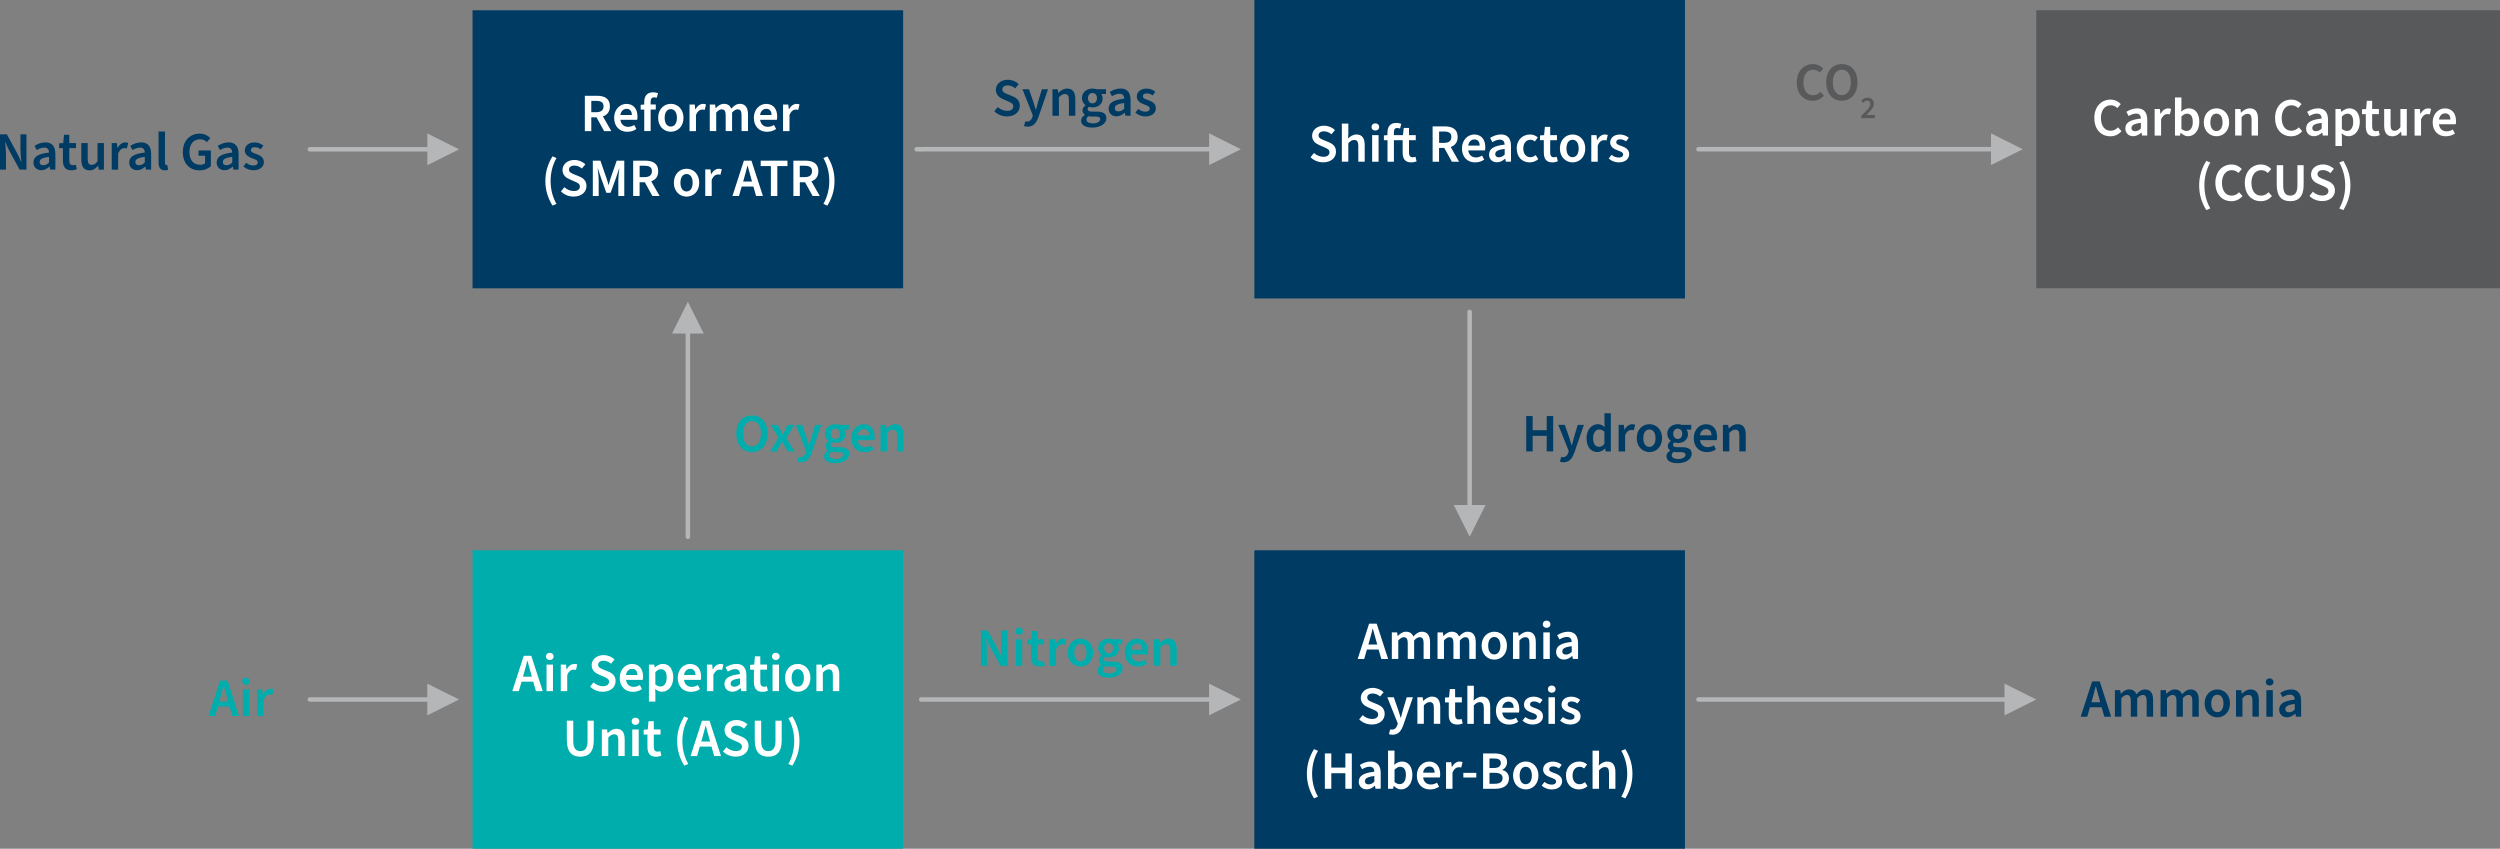 <?xml version="1.0" encoding="UTF-8"?>
<svg id="Layer_2" data-name="Layer 2" xmlns="http://www.w3.org/2000/svg" viewBox="0 0 554.72 188.32">
  <rect x="0" y="0" width="554.72" height="188.32" fill="#808080" stroke="none"/>
  <defs>
    <style>
      .cls-1 {
        fill: #58595b;
      }

      .cls-2 {
        fill: #b4b6b8;
        fill-rule: evenodd;
      }

      .cls-3 {
        fill: #00adad;
      }

      .cls-4 {
        fill: #fff;
      }

      .cls-5 {
        fill: none;
        stroke: #b4b6b8;
        stroke-linecap: round;
        stroke-linejoin: round;
      }

      .cls-6 {
        fill: #003b63;
      }

      .cls-7 {
        fill: #003b63;
      }
    </style>
  </defs>
  <g id="Layer_1-2" data-name="Layer 1">
    <rect class="cls-7" x="278.32" y="122.09" width="95.55" height="66.23"/>
    <rect class="cls-6" x="104.85" y="2.28" width="95.55" height="61.69"/>
    <rect class="cls-7" x="278.33" width="95.55" height="66.22"/>
    <rect class="cls-1" x="451.82" y="2.27" width="102.9" height="61.69"/>
    <rect class="cls-3" x="104.85" y="122.09" width="95.56" height="66.23"/>
    <polyline class="cls-5" points="204.41 155.21 207.78 155.21 273.16 155.21"/>
    <polygon class="cls-2" points="268.28 151.69 275.32 155.21 268.28 158.73 268.28 151.69"/>
    <line class="cls-5" x1="68.76" y1="155.21" x2="98.69" y2="155.21"/>
    <polygon class="cls-2" points="94.81 151.69 101.85 155.21 94.81 158.73 94.81 151.69"/>
    <line class="cls-5" x1="68.76" y1="33.13" x2="98.7" y2="33.13"/>
    <polygon class="cls-2" points="94.82 29.61 101.86 33.13 94.82 36.65 94.82 29.61"/>
    <polyline class="cls-5" points="203.4 33.12 205.09 33.12 205.09 33.11 272.17 33.11"/>
    <polygon class="cls-2" points="268.29 29.59 275.33 33.11 268.29 36.63 268.29 29.59"/>
    <line class="cls-5" x1="376.87" y1="155.21" x2="448.66" y2="155.21"/>
    <polygon class="cls-2" points="444.78 151.69 451.82 155.21 444.78 158.73 444.78 151.69"/>
    <polyline class="cls-5" points="326.1 69.22 326.1 72.97 326.1 115.94"/>
    <polygon class="cls-2" points="329.62 112.06 326.1 119.1 322.58 112.06 329.62 112.06"/>
    <line class="cls-5" x1="376.88" y1="33.11" x2="445.66" y2="33.11"/>
    <polygon class="cls-2" points="441.78 29.59 448.82 33.11 441.78 36.63 441.78 29.59"/>
    <line class="cls-5" x1="152.63" y1="119.1" x2="152.63" y2="69.13"/>
    <polygon class="cls-2" points="149.11 74.01 152.63 66.97 156.15 74.01 149.11 74.01"/>
    <g>
      <path class="cls-6" d="M0,29.8h1.52l2.35,4.32c.29.53.55,1.15.8,1.77h.05c-.08-.84-.18-1.8-.18-2.66v-3.43h1.33v7.84h-1.52l-2.35-4.32c-.29-.53-.55-1.15-.8-1.78h-.05c.08.82.18,1.79.18,2.66v3.43H0v-7.84Z"/>
      <path class="cls-6" d="M7.43,36.06c0-1.3,1.03-1.94,3.45-2.21-.02-.6-.26-1.1-1.06-1.1-.58,0-1.13.24-1.66.55l-.5-.94c.65-.41,1.49-.77,2.42-.77,1.46,0,2.21.91,2.21,2.55v3.49h-1.15l-.12-.65h-.05c-.53.46-1.1.79-1.8.79-1.03,0-1.75-.7-1.75-1.73ZM10.88,36.06v-1.25c-1.61.19-2.09.55-2.09,1.15,0,.5.34.7.82.7s.84-.19,1.27-.6Z"/>
      <path class="cls-6" d="M13.96,35.64v-2.77h-.84v-1.06l.91-.07.17-1.83h1.17v1.83h1.5v1.13h-1.5v2.77c0,.68.28,1.02.83,1.02.2,0,.41-.04.61-.12l.25,1c-.31.14-.74.25-1.22.25-1.38,0-1.88-.86-1.88-2.15Z"/>
      <path class="cls-6" d="M18.04,35.44v-3.69h1.42v3.51c0,.96.28,1.32.9,1.32.52,0,.85-.24,1.28-.8v-4.03h1.42v5.9h-1.16l-.11-.86h-.04c-.52.61-1.08,1.01-1.89,1.01-1.26,0-1.81-.86-1.81-2.35Z"/>
      <path class="cls-6" d="M24.79,31.74h1.16l.11,1.06h.04c.43-.77,1.05-1.2,1.68-1.2.3,0,.49.05.67.12l-.29,1.21c-.18-.05-.32-.07-.56-.07-.47,0-1.03.31-1.38,1.21v3.57h-1.43v-5.9Z"/>
      <path class="cls-6" d="M28.68,36.06c0-1.3,1.03-1.94,3.45-2.21-.02-.6-.26-1.1-1.06-1.1-.58,0-1.13.24-1.66.55l-.5-.94c.65-.41,1.49-.77,2.42-.77,1.46,0,2.21.91,2.21,2.55v3.49h-1.15l-.12-.65h-.05c-.53.46-1.1.79-1.8.79-1.03,0-1.75-.7-1.75-1.73ZM32.13,36.06v-1.25c-1.61.19-2.09.55-2.09,1.15,0,.5.34.7.82.7s.84-.19,1.27-.6Z"/>
      <path class="cls-6" d="M35.18,36.1v-6.92h1.43v6.99c0,.35.16.47.3.47.07,0,.12,0,.22-.02l.17,1.04c-.17.08-.41.13-.74.13-1,0-1.37-.65-1.37-1.69Z"/>
      <path class="cls-6" d="M40.57,33.74c0-2.57,1.63-4.09,3.72-4.09,1.12,0,1.88.48,2.37,1l-.75.88c-.4-.38-.85-.62-1.57-.62-1.38,0-2.3,1.06-2.3,2.81s.82,2.84,2.39,2.84c.42,0,.84-.12,1.08-.34v-1.67h-1.45v-1.16h2.73v3.47c-.53.53-1.44.94-2.51.94-2.12,0-3.71-1.44-3.71-4.04Z"/>
      <path class="cls-6" d="M48.08,36.06c0-1.3,1.03-1.94,3.45-2.21-.02-.6-.26-1.1-1.06-1.1-.58,0-1.13.24-1.66.55l-.5-.94c.65-.41,1.49-.77,2.42-.77,1.46,0,2.21.91,2.21,2.55v3.49h-1.15l-.12-.65h-.05c-.53.46-1.1.79-1.8.79-1.03,0-1.75-.7-1.75-1.73ZM51.54,36.06v-1.25c-1.61.19-2.09.55-2.09,1.15,0,.5.34.7.82.7s.84-.19,1.27-.6Z"/>
      <path class="cls-6" d="M54.01,36.92l.62-.8c.52.42,1.05.6,1.65.6s.92-.29.92-.68c0-.49-.58-.68-1.24-.92-.85-.31-1.64-.8-1.64-1.74,0-1.03.84-1.78,2.16-1.78.8,0,1.49.3,1.97.72l-.61.8c-.42-.31-.85-.46-1.32-.46-.59,0-.85.29-.85.64,0,.43.42.6,1.16.85.91.31,1.72.78,1.72,1.8s-.82,1.83-2.32,1.83c-.82,0-1.66-.31-2.23-.86Z"/>
    </g>
    <g>
      <path class="cls-6" d="M220.62,24.69l.77-.94c.56.54,1.34.85,2.1.85.86,0,1.34-.4,1.34-1s-.5-.83-1.21-1.13l-1.07-.47c-.78-.32-1.58-.94-1.58-2.07,0-1.26,1.1-2.23,2.64-2.23.95,0,1.82.38,2.43.97l-.77.94c-.49-.42-1.07-.66-1.67-.66-.73,0-1.2.34-1.2.9,0,.6.59.82,1.24,1.09l1.06.43c.93.4,1.58.98,1.58,2.12,0,1.27-1.06,2.34-2.83,2.34-1.08,0-2.09-.4-2.83-1.15Z"/>
      <path class="cls-6" d="M227.22,27.98l.28-1.07c.17.05.28.06.41.06.61,0,.97-.41,1.16-.98l.11-.37-2.31-5.82h1.44l1,2.87c.18.52.35,1.1.52,1.67h.05c.14-.55.3-1.13.44-1.67l.86-2.87h1.37l-2.12,6.15c-.49,1.34-1.12,2.16-2.41,2.16-.32,0-.55-.05-.78-.13Z"/>
      <path class="cls-6" d="M233.54,19.8h1.16l.11.79h.04c.53-.5,1.13-.94,1.93-.94,1.27,0,1.82.86,1.82,2.35v3.69h-1.42v-3.51c0-.96-.28-1.31-.9-1.31-.52,0-.85.24-1.32.72v4.1h-1.43v-5.9Z"/>
      <path class="cls-6" d="M239.88,26.77c0-.5.31-.92.85-1.26v-.05c-.3-.19-.54-.5-.54-.98s.31-.85.66-1.09v-.05c-.41-.3-.78-.86-.78-1.56,0-1.36,1.1-2.12,2.34-2.12.32,0,.64.06.88.14h2.11v1.06h-1.06c.18.22.32.58.32.97,0,1.31-1.01,2-2.25,2-.25,0-.53-.05-.79-.14-.17.14-.28.29-.28.55,0,.32.24.52.95.52h1.04c1.4,0,2.16.44,2.16,1.46,0,1.16-1.22,2.09-3.15,2.09-1.4,0-2.46-.5-2.46-1.54ZM244.12,26.44c0-.44-.36-.58-1.02-.58h-.79c-.32,0-.58-.02-.8-.08-.31.24-.44.49-.44.77,0,.53.58.83,1.49.83s1.57-.43,1.57-.94ZM243.41,21.78c0-.73-.43-1.14-1-1.14s-1.01.41-1.01,1.14.46,1.16,1.01,1.16,1-.42,1-1.16Z"/>
      <path class="cls-6" d="M246,24.11c0-1.3,1.03-1.94,3.45-2.21-.02-.6-.26-1.1-1.06-1.1-.58,0-1.13.24-1.66.55l-.5-.94c.65-.41,1.49-.77,2.42-.77,1.46,0,2.21.91,2.21,2.55v3.49h-1.15l-.12-.65h-.05c-.53.46-1.1.79-1.8.79-1.03,0-1.75-.7-1.75-1.73ZM249.45,24.11v-1.25c-1.61.19-2.09.55-2.09,1.15,0,.5.34.7.82.7s.84-.19,1.27-.6Z"/>
      <path class="cls-6" d="M251.93,24.98l.62-.8c.52.42,1.05.6,1.65.6s.92-.29.92-.68c0-.49-.58-.68-1.24-.92-.85-.31-1.64-.8-1.64-1.74,0-1.03.84-1.78,2.16-1.78.8,0,1.49.3,1.97.72l-.61.8c-.42-.31-.85-.46-1.32-.46-.59,0-.85.29-.85.64,0,.43.42.6,1.16.85.91.31,1.72.78,1.72,1.8s-.82,1.83-2.32,1.83c-.82,0-1.66-.31-2.23-.86Z"/>
    </g>
    <g>
      <path class="cls-4" d="M129.78,21.25h2.65c1.64,0,2.9.58,2.9,2.34,0,1.19-.61,1.92-1.55,2.24l1.86,3.26h-1.6l-1.68-3.05h-1.16v3.05h-1.43v-7.84ZM132.28,24.9c1.07,0,1.64-.44,1.64-1.32s-.58-1.2-1.64-1.2h-1.08v2.52h1.08Z"/>
      <path class="cls-4" d="M136.27,26.14c0-1.92,1.34-3.09,2.72-3.09,1.59,0,2.46,1.15,2.46,2.81,0,.29-.02.5-.07.72h-3.72c.14.98.77,1.56,1.7,1.56.5,0,.96-.14,1.37-.41l.48.89c-.55.41-1.27.62-2.04.62-1.63,0-2.9-1.13-2.9-3.09ZM140.2,25.52c0-.86-.41-1.37-1.17-1.37-.67,0-1.25.48-1.37,1.37h2.54Z"/>
      <path class="cls-4" d="M142.95,24.32h-.79v-1.06l.79-.07v-.58c0-1.22.56-2.13,1.97-2.13.43,0,.84.11,1.09.2l-.29,1.02c-.22-.06-.42-.1-.61-.1-.49,0-.74.31-.74.98v.6h1.14v1.13h-1.14v4.77h-1.42v-4.77Z"/>
      <path class="cls-4" d="M146.03,26.15c0-1.97,1.34-3.11,2.82-3.11s2.81,1.14,2.81,3.11-1.34,3.08-2.81,3.08-2.82-1.13-2.82-3.08ZM150.2,26.15c0-1.18-.5-1.94-1.36-1.94s-1.36.77-1.36,1.94.5,1.93,1.36,1.93,1.36-.77,1.36-1.93Z"/>
      <path class="cls-4" d="M153,23.19h1.16l.11,1.06h.04c.43-.77,1.05-1.2,1.68-1.2.3,0,.49.05.67.12l-.29,1.21c-.18-.05-.32-.07-.56-.07-.47,0-1.03.31-1.38,1.21v3.57h-1.43v-5.9Z"/>
      <path class="cls-4" d="M157.51,23.19h1.16l.11.8h.04c.5-.52,1.07-.95,1.81-.95.86,0,1.35.4,1.63,1.06.56-.6,1.14-1.06,1.89-1.06,1.25,0,1.82.86,1.82,2.35v3.69h-1.43v-3.51c0-.96-.28-1.31-.89-1.31-.36,0-.77.23-1.21.72v4.1h-1.42v-3.51c0-.96-.29-1.31-.89-1.31-.36,0-.77.23-1.21.72v4.1h-1.43v-5.9Z"/>
      <path class="cls-4" d="M167.27,26.14c0-1.92,1.34-3.09,2.72-3.09,1.6,0,2.46,1.15,2.46,2.81,0,.29-.02.5-.07.72h-3.72c.14.98.77,1.56,1.7,1.56.5,0,.96-.14,1.37-.41l.48.89c-.55.41-1.27.62-2.04.62-1.63,0-2.9-1.13-2.9-3.09ZM171.2,25.52c0-.86-.41-1.37-1.18-1.37-.67,0-1.25.48-1.37,1.37h2.54Z"/>
      <path class="cls-4" d="M173.75,23.19h1.16l.11,1.06h.04c.43-.77,1.05-1.2,1.68-1.2.3,0,.49.05.67.12l-.29,1.21c-.18-.05-.32-.07-.56-.07-.47,0-1.03.31-1.38,1.21v3.57h-1.43v-5.9Z"/>
      <path class="cls-4" d="M121.01,40.16c0-2.11.59-3.84,1.58-5.47l.89.38c-.9,1.55-1.31,3.33-1.31,5.09s.41,3.54,1.31,5.08l-.89.38c-1-1.63-1.58-3.36-1.58-5.47Z"/>
      <path class="cls-4" d="M124.46,42.48l.77-.94c.56.54,1.34.85,2.1.85.86,0,1.34-.4,1.34-1s-.5-.83-1.21-1.13l-1.07-.47c-.78-.32-1.58-.94-1.58-2.07,0-1.26,1.1-2.23,2.64-2.23.95,0,1.82.38,2.44.97l-.77.94c-.49-.42-1.07-.66-1.67-.66-.73,0-1.2.34-1.2.9,0,.6.59.82,1.24,1.09l1.06.43c.94.4,1.58.98,1.58,2.12,0,1.27-1.06,2.34-2.83,2.34-1.08,0-2.09-.4-2.83-1.15Z"/>
      <path class="cls-4" d="M131.54,35.65h1.68l1.34,3.84c.17.5.31.96.46,1.54h.05c.14-.58.26-1.03.43-1.54l1.34-3.84h1.68v7.84h-1.32v-3.57c0-.74.12-1.82.22-2.54h-.05l-.62,1.9-1.27,3.5h-.94l-1.25-3.5-.62-1.9h-.05c.1.72.22,1.8.22,2.54v3.57h-1.3v-7.84Z"/>
      <path class="cls-4" d="M140.5,35.65h2.65c1.64,0,2.9.58,2.9,2.34,0,1.19-.61,1.92-1.55,2.24l1.86,3.26h-1.6l-1.68-3.05h-1.16v3.05h-1.43v-7.84ZM143.01,39.3c1.07,0,1.64-.44,1.64-1.32s-.58-1.2-1.64-1.2h-1.08v2.52h1.08Z"/>
      <path class="cls-4" d="M149.52,40.55c0-1.97,1.34-3.11,2.82-3.11s2.81,1.14,2.81,3.11-1.34,3.08-2.81,3.08-2.82-1.13-2.82-3.08ZM153.69,40.55c0-1.18-.5-1.94-1.35-1.94s-1.36.77-1.36,1.94.5,1.93,1.36,1.93,1.35-.77,1.35-1.93Z"/>
      <path class="cls-4" d="M156.49,37.59h1.16l.11,1.06h.04c.43-.77,1.06-1.2,1.68-1.2.3,0,.49.05.67.12l-.29,1.21c-.18-.05-.32-.07-.56-.07-.47,0-1.03.31-1.38,1.21v3.57h-1.43v-5.9Z"/>
      <path class="cls-4" d="M165.06,35.65h1.68l2.54,7.84h-1.51l-.6-2.1h-2.6l-.6,2.1h-1.45l2.54-7.84ZM164.89,40.28h1.97l-.26-.94c-.25-.83-.48-1.73-.71-2.58h-.05c-.2.86-.43,1.75-.68,2.58l-.26.94Z"/>
      <path class="cls-4" d="M171.04,36.85h-2.25v-1.2h5.94v1.2h-2.25v6.64h-1.43v-6.64Z"/>
      <path class="cls-4" d="M176.04,35.65h2.65c1.64,0,2.9.58,2.9,2.34,0,1.19-.61,1.92-1.55,2.24l1.86,3.26h-1.59l-1.68-3.05h-1.16v3.05h-1.43v-7.84ZM178.54,39.3c1.07,0,1.64-.44,1.64-1.32s-.58-1.2-1.64-1.2h-1.08v2.52h1.08Z"/>
      <path class="cls-4" d="M182.7,45.24c.9-1.55,1.31-3.33,1.31-5.08s-.41-3.54-1.31-5.09l.89-.38c1,1.63,1.58,3.36,1.58,5.47s-.59,3.84-1.58,5.47l-.89-.38Z"/>
    </g>
    <g>
      <path class="cls-4" d="M290.79,34.88l.77-.94c.56.54,1.34.85,2.1.85.86,0,1.34-.4,1.34-1s-.5-.83-1.21-1.13l-1.07-.47c-.78-.32-1.58-.94-1.58-2.07,0-1.26,1.1-2.23,2.64-2.23.95,0,1.82.38,2.43.97l-.77.94c-.49-.42-1.07-.66-1.67-.66-.73,0-1.2.34-1.2.9,0,.6.59.82,1.24,1.09l1.05.43c.94.4,1.58.98,1.58,2.12,0,1.27-1.05,2.34-2.83,2.34-1.08,0-2.09-.4-2.83-1.15Z"/>
      <path class="cls-4" d="M297.75,27.42h1.43v2.18l-.06,1.13c.48-.46,1.07-.89,1.87-.89,1.27,0,1.82.86,1.82,2.35v3.69h-1.42v-3.51c0-.96-.28-1.31-.9-1.31-.52,0-.85.24-1.32.72v4.1h-1.43v-8.47Z"/>
      <path class="cls-4" d="M304.32,28.17c0-.48.35-.8.85-.8s.85.32.85.8-.35.8-.85.8-.85-.32-.85-.8ZM304.46,29.98h1.43v5.9h-1.43v-5.9Z"/>
      <path class="cls-4" d="M307.86,31.11h-.79v-1.06l.79-.07v-.58c0-1.22.56-2.13,1.97-2.13.43,0,.83.11,1.09.2l-.26,1.07c-.22-.1-.44-.14-.64-.14-.49,0-.74.3-.74.98v.6h2.02l.17-1.6h1.17v1.6h1.5v1.13h-1.5v2.77c0,.68.28,1.02.83,1.02.2,0,.44-.06.61-.13l.24,1.04c-.32.11-.73.22-1.21.22-1.37,0-1.88-.86-1.88-2.15v-2.77h-1.94v4.77h-1.42v-4.77Z"/>
      <path class="cls-4" d="M317.89,28.04h2.65c1.64,0,2.9.58,2.9,2.34,0,1.19-.61,1.92-1.55,2.24l1.86,3.26h-1.6l-1.68-3.05h-1.16v3.05h-1.43v-7.84ZM320.4,31.7c1.07,0,1.64-.44,1.64-1.32s-.58-1.2-1.64-1.2h-1.08v2.52h1.08Z"/>
      <path class="cls-4" d="M324.39,32.93c0-1.92,1.34-3.09,2.72-3.09,1.6,0,2.46,1.15,2.46,2.81,0,.29-.02.5-.07.72h-3.72c.14.98.77,1.56,1.7,1.56.5,0,.96-.14,1.37-.41l.48.89c-.55.41-1.27.62-2.04.62-1.63,0-2.9-1.13-2.9-3.09ZM328.32,32.31c0-.86-.41-1.37-1.17-1.37-.67,0-1.25.48-1.37,1.37h2.54Z"/>
      <path class="cls-4" d="M330.41,34.3c0-1.3,1.03-1.94,3.45-2.21-.02-.6-.26-1.1-1.06-1.1-.58,0-1.13.24-1.66.55l-.5-.94c.65-.41,1.49-.77,2.42-.77,1.46,0,2.21.91,2.21,2.55v3.49h-1.15l-.12-.65h-.05c-.53.46-1.1.79-1.8.79-1.03,0-1.75-.7-1.75-1.73ZM333.87,34.3v-1.25c-1.61.19-2.09.55-2.09,1.15,0,.5.34.7.82.7s.84-.19,1.27-.6Z"/>
      <path class="cls-4" d="M336.53,32.95c0-1.97,1.39-3.11,2.97-3.11.74,0,1.29.28,1.73.66l-.68.89c-.3-.26-.6-.38-.97-.38-.94,0-1.58.77-1.58,1.94s.63,1.93,1.54,1.93c.47,0,.88-.19,1.21-.47l.58.9c-.56.49-1.26.72-1.93.72-1.61,0-2.85-1.13-2.85-3.08Z"/>
      <path class="cls-4" d="M342.55,33.88v-2.77h-.84v-1.06l.91-.07.17-1.83h1.18v1.83h1.5v1.13h-1.5v2.77c0,.68.28,1.02.83,1.02.2,0,.41-.04.61-.12l.25,1c-.31.14-.74.25-1.22.25-1.38,0-1.88-.86-1.88-2.15Z"/>
      <path class="cls-4" d="M346.12,32.95c0-1.97,1.34-3.11,2.82-3.11s2.81,1.14,2.81,3.11-1.34,3.08-2.81,3.08-2.82-1.13-2.82-3.08ZM350.29,32.95c0-1.18-.5-1.94-1.36-1.94s-1.35.77-1.35,1.94.5,1.93,1.35,1.93,1.36-.77,1.36-1.93Z"/>
      <path class="cls-4" d="M353.09,29.98h1.16l.11,1.06h.04c.43-.77,1.06-1.2,1.68-1.2.3,0,.49.05.67.12l-.29,1.21c-.18-.05-.32-.07-.56-.07-.47,0-1.03.31-1.38,1.21v3.57h-1.43v-5.9Z"/>
      <path class="cls-4" d="M356.96,35.16l.62-.8c.52.42,1.06.6,1.66.6s.92-.29.92-.68c0-.49-.58-.68-1.24-.92-.85-.31-1.64-.8-1.64-1.74,0-1.03.84-1.77,2.16-1.77.8,0,1.49.3,1.97.72l-.61.8c-.42-.31-.85-.46-1.32-.46-.59,0-.85.29-.85.64,0,.43.42.6,1.16.85.91.31,1.71.78,1.71,1.8s-.82,1.83-2.31,1.83c-.82,0-1.66-.31-2.23-.86Z"/>
    </g>
    <g>
      <path class="cls-1" d="M398.68,18.31c0-2.57,1.61-4.09,3.6-4.09.98,0,1.78.46,2.27,1l-.75.88c-.41-.4-.88-.62-1.49-.62-1.25,0-2.16,1.06-2.16,2.81s.83,2.84,2.13,2.84c.68,0,1.22-.28,1.66-.76l.77.85c-.66.76-1.48,1.14-2.48,1.14-1.97,0-3.54-1.44-3.54-4.04Z"/>
      <path class="cls-1" d="M405.21,18.25c0-2.53,1.42-4.03,3.47-4.03s3.47,1.5,3.47,4.03-1.42,4.1-3.47,4.1-3.47-1.56-3.47-4.1ZM410.68,18.25c0-1.74-.79-2.78-2-2.78s-2,1.04-2,2.78.78,2.87,2,2.87,2-1.12,2-2.87Z"/>
      <path class="cls-1" d="M412.99,25.69c1.22-1.13,2.01-1.94,2.01-2.61,0-.47-.26-.75-.73-.75-.34,0-.62.22-.86.48l-.44-.43c.4-.45.81-.71,1.41-.71.85,0,1.41.54,1.41,1.36s-.75,1.59-1.68,2.52c.24-.02.53-.04.75-.04h1.14v.7h-3.01v-.51Z"/>
    </g>
    <g>
      <path class="cls-4" d="M464.7,26.19c0-2.57,1.61-4.09,3.6-4.09.98,0,1.78.46,2.27,1l-.75.88c-.41-.4-.88-.62-1.49-.62-1.25,0-2.16,1.06-2.16,2.81s.83,2.84,2.13,2.84c.68,0,1.22-.28,1.66-.76l.77.85c-.66.76-1.48,1.14-2.48,1.14-1.97,0-3.54-1.44-3.54-4.04Z"/>
      <path class="cls-4" d="M471.59,28.51c0-1.3,1.03-1.94,3.45-2.21-.02-.6-.26-1.1-1.06-1.1-.58,0-1.13.24-1.66.55l-.5-.94c.65-.41,1.49-.77,2.42-.77,1.46,0,2.21.91,2.21,2.55v3.49h-1.15l-.12-.65h-.05c-.53.46-1.1.79-1.8.79-1.03,0-1.75-.7-1.75-1.73ZM475.04,28.51v-1.25c-1.61.19-2.09.55-2.09,1.15,0,.5.34.7.82.7s.84-.19,1.27-.6Z"/>
      <path class="cls-4" d="M478.09,24.19h1.16l.11,1.06h.04c.43-.77,1.06-1.2,1.68-1.2.3,0,.49.05.67.12l-.29,1.21c-.18-.05-.32-.07-.56-.07-.47,0-1.03.31-1.38,1.21v3.57h-1.43v-5.9Z"/>
      <path class="cls-4" d="M483.89,29.47h-.04l-.13.62h-1.12v-8.47h1.43v2.18l-.05.97c.49-.43,1.09-.73,1.69-.73,1.48,0,2.33,1.19,2.33,3,0,2.03-1.2,3.19-2.51,3.19-.54,0-1.12-.28-1.61-.77ZM486.55,27.07c0-1.16-.38-1.85-1.26-1.85-.42,0-.83.2-1.26.65v2.72c.4.35.82.47,1.15.47.77,0,1.37-.67,1.37-1.99Z"/>
      <path class="cls-4" d="M488.99,27.15c0-1.97,1.34-3.11,2.82-3.11s2.81,1.14,2.81,3.11-1.34,3.08-2.81,3.08-2.82-1.13-2.82-3.08ZM493.16,27.15c0-1.18-.5-1.94-1.36-1.94s-1.35.77-1.35,1.94.5,1.93,1.35,1.93,1.36-.77,1.36-1.93Z"/>
      <path class="cls-4" d="M495.96,24.19h1.16l.11.79h.04c.53-.5,1.13-.94,1.93-.94,1.27,0,1.82.86,1.82,2.35v3.69h-1.42v-3.51c0-.96-.28-1.31-.9-1.31-.52,0-.85.24-1.32.72v4.1h-1.43v-5.9Z"/>
      <path class="cls-4" d="M504.81,26.19c0-2.57,1.61-4.09,3.6-4.09.98,0,1.78.46,2.27,1l-.75.88c-.41-.4-.88-.62-1.49-.62-1.25,0-2.16,1.06-2.16,2.81s.83,2.84,2.13,2.84c.68,0,1.22-.28,1.66-.76l.77.85c-.66.76-1.48,1.14-2.48,1.14-1.97,0-3.54-1.44-3.54-4.04Z"/>
      <path class="cls-4" d="M511.7,28.51c0-1.3,1.03-1.94,3.45-2.21-.02-.6-.26-1.1-1.06-1.1-.58,0-1.13.24-1.66.55l-.5-.94c.65-.41,1.49-.77,2.42-.77,1.46,0,2.21.91,2.21,2.55v3.49h-1.15l-.12-.65h-.05c-.53.46-1.1.79-1.8.79-1.03,0-1.75-.7-1.75-1.73ZM515.16,28.51v-1.25c-1.61.19-2.09.55-2.09,1.15,0,.5.34.7.82.7s.84-.19,1.27-.6Z"/>
      <path class="cls-4" d="M518.21,24.19h1.16l.11.62h.04c.5-.42,1.13-.77,1.78-.77,1.46,0,2.31,1.19,2.31,3.01,0,2.01-1.2,3.18-2.51,3.18-.53,0-1.04-.24-1.51-.65l.05.98v1.83h-1.43v-8.22ZM522.15,27.07c0-1.16-.38-1.85-1.26-1.85-.42,0-.82.2-1.26.65v2.72c.41.35.82.47,1.15.47.77,0,1.37-.67,1.37-1.99Z"/>
      <path class="cls-4" d="M524.94,28.09v-2.77h-.84v-1.06l.91-.07.17-1.83h1.17v1.83h1.5v1.13h-1.5v2.77c0,.68.28,1.02.83,1.02.2,0,.41-.04.61-.12l.25,1c-.31.14-.74.25-1.22.25-1.38,0-1.88-.86-1.88-2.15Z"/>
      <path class="cls-4" d="M529.02,27.88v-3.69h1.42v3.51c0,.96.28,1.32.9,1.32.52,0,.85-.24,1.28-.8v-4.03h1.42v5.9h-1.16l-.11-.86h-.04c-.52.61-1.08,1.01-1.9,1.01-1.26,0-1.81-.86-1.81-2.35Z"/>
      <path class="cls-4" d="M535.77,24.19h1.16l.11,1.06h.04c.43-.77,1.06-1.2,1.68-1.2.3,0,.49.05.67.12l-.29,1.21c-.18-.05-.32-.07-.56-.07-.47,0-1.03.31-1.38,1.21v3.57h-1.43v-5.9Z"/>
      <path class="cls-4" d="M539.78,27.14c0-1.92,1.34-3.09,2.72-3.09,1.6,0,2.46,1.15,2.46,2.81,0,.29-.02.5-.07.72h-3.72c.14.98.77,1.56,1.7,1.56.5,0,.96-.14,1.37-.41l.48.89c-.55.41-1.27.62-2.04.62-1.63,0-2.9-1.13-2.9-3.09ZM543.72,26.52c0-.86-.41-1.37-1.17-1.37-.67,0-1.25.48-1.37,1.37h2.54Z"/>
      <path class="cls-4" d="M487.97,41.16c0-2.11.59-3.84,1.58-5.47l.89.38c-.9,1.55-1.31,3.33-1.31,5.09s.41,3.54,1.31,5.08l-.89.38c-1-1.63-1.58-3.36-1.58-5.47Z"/>
      <path class="cls-4" d="M491.56,40.59c0-2.57,1.61-4.09,3.6-4.09.98,0,1.78.46,2.27,1l-.75.88c-.41-.4-.88-.62-1.49-.62-1.25,0-2.16,1.06-2.16,2.81s.83,2.84,2.13,2.84c.68,0,1.22-.28,1.66-.76l.77.85c-.66.76-1.48,1.14-2.48,1.14-1.97,0-3.54-1.44-3.54-4.04Z"/>
      <path class="cls-4" d="M498.09,40.59c0-2.57,1.61-4.09,3.6-4.09.98,0,1.78.46,2.27,1l-.75.88c-.41-.4-.88-.62-1.49-.62-1.25,0-2.16,1.06-2.16,2.81s.83,2.84,2.13,2.84c.68,0,1.22-.28,1.66-.76l.77.85c-.66.76-1.48,1.14-2.48,1.14-1.97,0-3.54-1.44-3.54-4.04Z"/>
      <path class="cls-4" d="M505.18,41.04v-4.39h1.43v4.5c0,1.69.62,2.25,1.57,2.25s1.59-.56,1.59-2.25v-4.5h1.38v4.39c0,2.58-1.14,3.6-2.97,3.6s-3-1.02-3-3.6Z"/>
      <path class="cls-4" d="M512.44,43.48l.77-.94c.56.54,1.34.85,2.1.85.86,0,1.34-.4,1.34-1s-.5-.83-1.21-1.13l-1.07-.47c-.78-.32-1.58-.94-1.58-2.07,0-1.26,1.1-2.23,2.64-2.23.95,0,1.82.38,2.43.97l-.77.94c-.49-.42-1.07-.66-1.67-.66-.73,0-1.2.34-1.2.9,0,.6.59.82,1.24,1.09l1.05.43c.94.4,1.58.98,1.58,2.12,0,1.27-1.05,2.34-2.83,2.34-1.08,0-2.09-.4-2.83-1.15Z"/>
      <path class="cls-4" d="M519.06,46.24c.9-1.55,1.31-3.33,1.31-5.08s-.41-3.54-1.31-5.09l.89-.38c1,1.63,1.58,3.36,1.58,5.47s-.59,3.84-1.58,5.47l-.89-.38Z"/>
    </g>
    <g>
      <path class="cls-3" d="M163.38,96.21c0-2.53,1.42-4.03,3.47-4.03s3.47,1.5,3.47,4.03-1.42,4.1-3.47,4.1-3.47-1.56-3.47-4.1ZM168.85,96.21c0-1.74-.79-2.78-2-2.78s-2,1.04-2,2.78.78,2.87,2,2.87,2-1.12,2-2.87Z"/>
      <path class="cls-3" d="M172.73,97.1l-1.74-2.83h1.52l.65,1.1c.17.34.36.67.53,1h.05c.16-.32.31-.66.47-1l.54-1.1h1.47l-1.74,2.99,1.86,2.91h-1.52l-.71-1.15c-.19-.35-.4-.71-.59-1.04h-.05c-.18.34-.35.7-.53,1.04l-.6,1.15h-1.47l1.86-3.07Z"/>
      <path class="cls-3" d="M176.91,102.45l.28-1.07c.17.05.28.06.41.06.61,0,.97-.41,1.16-.98l.11-.37-2.31-5.82h1.44l1,2.87c.18.52.35,1.1.52,1.67h.05c.14-.55.3-1.13.44-1.67l.86-2.87h1.37l-2.12,6.15c-.49,1.34-1.12,2.16-2.41,2.16-.32,0-.55-.05-.78-.13Z"/>
      <path class="cls-3" d="M182.83,101.24c0-.5.31-.92.85-1.26v-.05c-.3-.19-.54-.5-.54-.98s.31-.85.66-1.09v-.05c-.41-.3-.78-.86-.78-1.56,0-1.36,1.1-2.12,2.34-2.12.32,0,.63.06.88.14h2.11v1.06h-1.06c.18.22.32.58.32.97,0,1.31-1.01,2-2.25,2-.25,0-.53-.05-.79-.14-.17.14-.28.29-.28.55,0,.32.24.52.95.52h1.04c1.4,0,2.16.44,2.16,1.46,0,1.16-1.22,2.09-3.15,2.09-1.4,0-2.46-.5-2.46-1.54ZM187.08,100.91c0-.44-.36-.58-1.02-.58h-.79c-.32,0-.58-.02-.8-.08-.31.24-.44.49-.44.77,0,.53.58.83,1.49.83s1.57-.43,1.57-.94ZM186.36,96.25c0-.73-.43-1.14-1-1.14s-1.01.41-1.01,1.14.46,1.16,1.01,1.16,1-.42,1-1.16Z"/>
      <path class="cls-3" d="M188.91,97.22c0-1.92,1.34-3.09,2.72-3.09,1.59,0,2.46,1.15,2.46,2.81,0,.29-.02.5-.07.72h-3.72c.14.98.77,1.56,1.7,1.56.5,0,.96-.14,1.37-.41l.48.89c-.55.41-1.27.62-2.04.62-1.63,0-2.9-1.13-2.9-3.09ZM192.84,96.59c0-.86-.41-1.37-1.17-1.37-.67,0-1.25.48-1.37,1.37h2.54Z"/>
      <path class="cls-3" d="M195.39,94.27h1.16l.11.79h.04c.53-.5,1.13-.94,1.93-.94,1.27,0,1.82.86,1.82,2.35v3.69h-1.42v-3.51c0-.96-.28-1.31-.9-1.31-.52,0-.85.24-1.32.72v4.1h-1.43v-5.9Z"/>
    </g>
    <g>
      <path class="cls-3" d="M217.65,139.91h1.52l2.35,4.32c.29.53.55,1.15.8,1.77h.05c-.08-.84-.18-1.8-.18-2.66v-3.43h1.33v7.84h-1.52l-2.35-4.32c-.29-.53-.55-1.15-.8-1.78h-.05c.08.82.18,1.79.18,2.66v3.43h-1.33v-7.84Z"/>
      <path class="cls-3" d="M225.26,140.04c0-.48.35-.8.85-.8s.85.32.85.8-.35.8-.85.8-.85-.32-.85-.8ZM225.39,141.85h1.43v5.9h-1.43v-5.9Z"/>
      <path class="cls-3" d="M228.76,145.75v-2.77h-.84v-1.06l.91-.07.17-1.83h1.17v1.83h1.5v1.13h-1.5v2.77c0,.68.28,1.02.83,1.02.2,0,.41-.04.61-.12l.25,1c-.31.14-.74.25-1.22.25-1.38,0-1.88-.86-1.88-2.15Z"/>
      <path class="cls-3" d="M232.9,141.85h1.16l.11,1.06h.04c.43-.77,1.06-1.2,1.68-1.2.3,0,.49.05.67.12l-.29,1.21c-.18-.05-.32-.07-.56-.07-.47,0-1.03.31-1.38,1.21v3.57h-1.43v-5.9Z"/>
      <path class="cls-3" d="M236.91,144.82c0-1.97,1.34-3.11,2.82-3.11s2.81,1.14,2.81,3.11-1.34,3.08-2.81,3.08-2.82-1.13-2.82-3.08ZM241.08,144.82c0-1.18-.5-1.94-1.35-1.94s-1.36.77-1.36,1.94.5,1.93,1.36,1.93,1.35-.77,1.35-1.93Z"/>
      <path class="cls-3" d="M243.49,148.82c0-.5.31-.92.85-1.26v-.05c-.3-.19-.54-.5-.54-.98s.31-.85.66-1.09v-.05c-.41-.3-.78-.86-.78-1.56,0-1.36,1.1-2.12,2.34-2.12.32,0,.64.06.88.14h2.11v1.06h-1.06c.18.22.32.58.32.97,0,1.31-1.01,2-2.25,2-.25,0-.53-.05-.79-.14-.17.14-.28.29-.28.55,0,.32.24.52.95.52h1.04c1.4,0,2.16.44,2.16,1.46,0,1.16-1.22,2.09-3.15,2.09-1.4,0-2.46-.5-2.46-1.54ZM247.73,148.5c0-.44-.36-.58-1.02-.58h-.79c-.32,0-.58-.02-.8-.08-.31.24-.44.49-.44.77,0,.53.58.83,1.49.83s1.57-.43,1.57-.94ZM247.01,143.83c0-.73-.43-1.14-1-1.14s-1.01.41-1.01,1.14.46,1.16,1.01,1.16,1-.42,1-1.16Z"/>
      <path class="cls-3" d="M249.56,144.8c0-1.92,1.34-3.09,2.72-3.09,1.59,0,2.46,1.15,2.46,2.81,0,.29-.02.5-.07.72h-3.72c.14.98.77,1.56,1.7,1.56.5,0,.96-.14,1.37-.41l.48.89c-.55.41-1.27.62-2.04.62-1.63,0-2.9-1.13-2.9-3.09ZM253.49,144.18c0-.86-.41-1.37-1.17-1.37-.67,0-1.25.48-1.37,1.37h2.54Z"/>
      <path class="cls-3" d="M256.04,141.85h1.16l.11.79h.04c.53-.5,1.13-.94,1.93-.94,1.27,0,1.82.86,1.82,2.35v3.69h-1.42v-3.51c0-.96-.28-1.31-.9-1.31-.52,0-.85.24-1.32.72v4.1h-1.43v-5.9Z"/>
    </g>
    <g>
      <path class="cls-4" d="M303.79,138.38h1.68l2.54,7.84h-1.51l-.6-2.1h-2.6l-.6,2.1h-1.45l2.54-7.84ZM303.62,143.01h1.97l-.26-.94c-.25-.83-.48-1.73-.71-2.58h-.05c-.2.86-.43,1.75-.68,2.58l-.26.94Z"/>
      <path class="cls-4" d="M308.85,140.32h1.16l.11.8h.04c.5-.52,1.07-.95,1.81-.95.86,0,1.36.4,1.63,1.06.56-.6,1.14-1.06,1.89-1.06,1.25,0,1.82.86,1.82,2.35v3.69h-1.43v-3.51c0-.96-.28-1.31-.89-1.31-.36,0-.77.23-1.21.72v4.1h-1.42v-3.51c0-.96-.29-1.31-.89-1.31-.36,0-.77.23-1.21.72v4.1h-1.43v-5.9Z"/>
      <path class="cls-4" d="M318.99,140.32h1.16l.11.8h.04c.5-.52,1.07-.95,1.81-.95.86,0,1.36.4,1.63,1.06.56-.6,1.14-1.06,1.89-1.06,1.25,0,1.82.86,1.82,2.35v3.69h-1.43v-3.51c0-.96-.28-1.31-.89-1.31-.36,0-.77.23-1.21.72v4.1h-1.42v-3.51c0-.96-.29-1.31-.89-1.31-.36,0-.77.23-1.21.72v4.1h-1.43v-5.9Z"/>
      <path class="cls-4" d="M328.75,143.28c0-1.97,1.34-3.11,2.82-3.11s2.81,1.14,2.81,3.11-1.34,3.08-2.81,3.08-2.82-1.13-2.82-3.08ZM332.92,143.28c0-1.18-.5-1.94-1.36-1.94s-1.35.77-1.35,1.94.5,1.93,1.35,1.93,1.36-.77,1.36-1.93Z"/>
      <path class="cls-4" d="M335.72,140.32h1.16l.11.79h.04c.53-.5,1.13-.94,1.93-.94,1.27,0,1.82.86,1.82,2.35v3.69h-1.42v-3.51c0-.96-.28-1.31-.9-1.31-.52,0-.85.24-1.32.72v4.1h-1.43v-5.9Z"/>
      <path class="cls-4" d="M342.32,138.51c0-.48.35-.8.85-.8s.85.32.85.8-.35.8-.85.8-.85-.32-.85-.8ZM342.45,140.32h1.43v5.9h-1.43v-5.9Z"/>
      <path class="cls-4" d="M345.29,144.64c0-1.3,1.03-1.94,3.45-2.21-.02-.6-.26-1.1-1.06-1.1-.58,0-1.13.24-1.66.55l-.5-.94c.65-.41,1.49-.77,2.42-.77,1.46,0,2.21.91,2.21,2.55v3.49h-1.15l-.12-.65h-.05c-.53.46-1.1.79-1.8.79-1.03,0-1.75-.7-1.75-1.73ZM348.75,144.64v-1.25c-1.61.19-2.09.55-2.09,1.15,0,.5.34.7.82.7s.84-.19,1.27-.6Z"/>
      <path class="cls-4" d="M301.59,159.62l.77-.94c.56.54,1.34.85,2.1.85.86,0,1.34-.4,1.34-1s-.5-.83-1.21-1.13l-1.07-.47c-.78-.32-1.58-.94-1.58-2.07,0-1.26,1.1-2.23,2.64-2.23.95,0,1.82.38,2.43.97l-.77.94c-.49-.42-1.07-.66-1.67-.66-.73,0-1.2.34-1.2.9,0,.6.59.82,1.24,1.09l1.05.43c.94.4,1.58.98,1.58,2.12,0,1.27-1.05,2.34-2.83,2.34-1.08,0-2.09-.4-2.83-1.15Z"/>
      <path class="cls-4" d="M308.19,162.9l.28-1.07c.17.05.28.06.41.06.61,0,.97-.41,1.16-.98l.11-.37-2.32-5.82h1.44l1,2.87c.18.52.35,1.1.52,1.67h.05c.14-.55.3-1.13.44-1.67l.86-2.87h1.37l-2.12,6.15c-.49,1.34-1.12,2.16-2.41,2.16-.32,0-.55-.05-.78-.13Z"/>
      <path class="cls-4" d="M314.51,154.72h1.16l.11.79h.04c.53-.5,1.13-.94,1.93-.94,1.27,0,1.82.86,1.82,2.35v3.69h-1.42v-3.51c0-.96-.28-1.31-.9-1.31-.52,0-.85.24-1.32.72v4.1h-1.43v-5.9Z"/>
      <path class="cls-4" d="M321.46,158.62v-2.77h-.84v-1.06l.91-.07.17-1.83h1.17v1.83h1.5v1.13h-1.5v2.77c0,.68.28,1.02.83,1.02.2,0,.41-.04.61-.12l.25,1c-.31.14-.74.25-1.22.25-1.38,0-1.88-.86-1.88-2.15Z"/>
      <path class="cls-4" d="M325.6,152.16h1.43v2.18l-.06,1.13c.48-.46,1.07-.89,1.87-.89,1.27,0,1.82.86,1.82,2.35v3.69h-1.42v-3.51c0-.96-.28-1.31-.9-1.31-.52,0-.85.24-1.32.72v4.1h-1.43v-8.47Z"/>
      <path class="cls-4" d="M331.93,157.67c0-1.92,1.34-3.09,2.72-3.09,1.6,0,2.46,1.15,2.46,2.81,0,.29-.02.5-.07.72h-3.72c.14.98.77,1.56,1.7,1.56.5,0,.96-.14,1.37-.41l.48.89c-.55.41-1.27.62-2.04.62-1.63,0-2.9-1.13-2.9-3.09ZM335.86,157.05c0-.86-.41-1.37-1.17-1.37-.67,0-1.25.48-1.37,1.37h2.54Z"/>
      <path class="cls-4" d="M337.83,159.9l.62-.8c.52.42,1.06.6,1.66.6s.92-.29.92-.68c0-.49-.58-.68-1.24-.92-.85-.31-1.64-.8-1.64-1.74,0-1.03.84-1.78,2.16-1.78.8,0,1.49.3,1.97.72l-.61.8c-.42-.31-.85-.46-1.32-.46-.59,0-.85.29-.85.64,0,.43.42.6,1.16.85.91.31,1.71.78,1.71,1.8s-.82,1.83-2.31,1.83c-.82,0-1.66-.31-2.23-.86Z"/>
      <path class="cls-4" d="M343.46,152.91c0-.48.35-.8.85-.8s.85.32.85.8-.35.8-.85.8-.85-.32-.85-.8ZM343.59,154.72h1.43v5.9h-1.43v-5.9Z"/>
      <path class="cls-4" d="M346.17,159.9l.62-.8c.52.42,1.06.6,1.66.6s.92-.29.92-.68c0-.49-.58-.68-1.24-.92-.85-.31-1.64-.8-1.64-1.74,0-1.03.84-1.78,2.16-1.78.8,0,1.49.3,1.97.72l-.61.8c-.42-.31-.85-.46-1.32-.46-.59,0-.85.29-.85.64,0,.43.42.6,1.16.85.91.31,1.71.78,1.71,1.8s-.82,1.83-2.31,1.83c-.82,0-1.66-.31-2.23-.86Z"/>
      <path class="cls-4" d="M289.98,171.69c0-2.11.59-3.84,1.58-5.47l.89.38c-.9,1.55-1.31,3.33-1.31,5.09s.41,3.54,1.31,5.08l-.89.38c-1-1.63-1.58-3.36-1.58-5.47Z"/>
      <path class="cls-4" d="M293.97,167.18h1.43v3.14h3.12v-3.14h1.43v7.84h-1.43v-3.45h-3.12v3.45h-1.43v-7.84Z"/>
      <path class="cls-4" d="M301.5,173.44c0-1.3,1.03-1.94,3.45-2.21-.02-.6-.26-1.1-1.06-1.1-.58,0-1.13.24-1.66.55l-.5-.94c.65-.41,1.49-.77,2.42-.77,1.46,0,2.21.91,2.21,2.55v3.49h-1.15l-.12-.65h-.05c-.53.46-1.1.79-1.8.79-1.03,0-1.75-.7-1.75-1.73ZM304.95,173.44v-1.25c-1.61.19-2.09.55-2.09,1.15,0,.5.34.7.82.7s.84-.19,1.27-.6Z"/>
      <path class="cls-4" d="M309.28,174.4h-.04l-.13.62h-1.12v-8.47h1.43v2.18l-.05.97c.49-.43,1.09-.73,1.69-.73,1.48,0,2.33,1.19,2.33,3,0,2.03-1.2,3.19-2.51,3.19-.54,0-1.12-.28-1.61-.77ZM311.95,172c0-1.16-.38-1.85-1.26-1.85-.42,0-.83.2-1.26.65v2.72c.4.35.82.47,1.15.47.77,0,1.37-.67,1.37-1.99Z"/>
      <path class="cls-4" d="M314.38,172.07c0-1.92,1.34-3.09,2.72-3.09,1.59,0,2.46,1.15,2.46,2.81,0,.29-.02.5-.07.72h-3.72c.14.98.77,1.56,1.7,1.56.5,0,.96-.14,1.37-.41l.48.89c-.55.41-1.27.62-2.04.62-1.63,0-2.9-1.13-2.9-3.09ZM318.32,171.45c0-.86-.41-1.37-1.18-1.37-.67,0-1.25.48-1.37,1.37h2.54Z"/>
      <path class="cls-4" d="M320.86,169.12h1.16l.11,1.06h.04c.43-.77,1.06-1.2,1.68-1.2.3,0,.49.05.67.12l-.29,1.21c-.18-.05-.32-.07-.56-.07-.47,0-1.03.31-1.38,1.21v3.57h-1.43v-5.9Z"/>
      <path class="cls-4" d="M324.7,171.49h2.87v1.03h-2.87v-1.03Z"/>
      <path class="cls-4" d="M329.07,167.18h2.52c1.62,0,2.81.49,2.81,1.93,0,.74-.41,1.46-1.08,1.7v.05c.86.19,1.5.8,1.5,1.86,0,1.57-1.29,2.3-3.02,2.3h-2.72v-7.84ZM331.47,170.41c1.07,0,1.54-.42,1.54-1.09,0-.74-.5-1.02-1.51-1.02h-1v2.11h.97ZM331.65,173.91c1.14,0,1.76-.4,1.76-1.27,0-.8-.61-1.16-1.76-1.16h-1.15v2.44h1.15Z"/>
      <path class="cls-4" d="M335.73,172.08c0-1.97,1.34-3.11,2.82-3.11s2.81,1.14,2.81,3.11-1.34,3.08-2.81,3.08-2.82-1.13-2.82-3.08ZM339.9,172.08c0-1.18-.5-1.94-1.36-1.94s-1.35.77-1.35,1.94.5,1.93,1.35,1.93,1.36-.77,1.36-1.93Z"/>
      <path class="cls-4" d="M342.08,174.3l.62-.8c.52.42,1.06.6,1.66.6s.92-.29.92-.68c0-.49-.58-.68-1.24-.92-.85-.31-1.64-.8-1.64-1.74,0-1.03.84-1.77,2.16-1.77.8,0,1.49.3,1.97.72l-.61.8c-.42-.31-.85-.46-1.32-.46-.59,0-.85.29-.85.64,0,.43.42.6,1.16.85.91.31,1.71.78,1.71,1.8s-.82,1.83-2.31,1.83c-.82,0-1.66-.31-2.23-.86Z"/>
      <path class="cls-4" d="M347.46,172.08c0-1.97,1.39-3.11,2.97-3.11.74,0,1.29.28,1.73.66l-.68.89c-.3-.26-.6-.38-.97-.38-.94,0-1.58.77-1.58,1.94s.63,1.93,1.54,1.93c.47,0,.88-.19,1.21-.47l.58.9c-.56.49-1.26.72-1.93.72-1.61,0-2.85-1.13-2.85-3.08Z"/>
      <path class="cls-4" d="M353.38,166.56h1.43v2.18l-.06,1.13c.48-.46,1.07-.89,1.87-.89,1.27,0,1.82.86,1.82,2.35v3.69h-1.42v-3.51c0-.96-.28-1.31-.9-1.31-.52,0-.85.24-1.32.72v4.1h-1.43v-8.47Z"/>
      <path class="cls-4" d="M359.75,176.77c.9-1.55,1.31-3.33,1.31-5.08s-.41-3.54-1.31-5.09l.89-.38c1,1.63,1.58,3.36,1.58,5.47s-.59,3.84-1.58,5.47l-.89-.38Z"/>
    </g>
    <g>
      <path class="cls-3" d="M48.82,151.03h1.68l2.54,7.84h-1.51l-.6-2.1h-2.6l-.6,2.1h-1.45l2.54-7.84ZM48.65,155.66h1.97l-.26-.94c-.25-.83-.48-1.73-.71-2.58h-.05c-.2.86-.43,1.75-.68,2.58l-.26.94Z"/>
      <path class="cls-3" d="M53.75,151.17c0-.48.35-.8.85-.8s.85.32.85.8-.35.8-.85.8-.85-.32-.85-.8ZM53.89,152.98h1.43v5.9h-1.43v-5.9Z"/>
      <path class="cls-3" d="M57.04,152.98h1.16l.11,1.06h.04c.43-.77,1.05-1.2,1.68-1.2.3,0,.49.05.67.12l-.29,1.21c-.18-.05-.32-.07-.56-.07-.47,0-1.03.31-1.38,1.21v3.57h-1.43v-5.9Z"/>
    </g>
    <g>
      <path class="cls-6" d="M464.22,151.19h1.68l2.54,7.84h-1.51l-.6-2.1h-2.6l-.6,2.1h-1.45l2.54-7.84ZM464.05,155.82h1.97l-.26-.94c-.25-.83-.48-1.73-.71-2.58h-.05c-.2.86-.43,1.75-.68,2.58l-.26.94Z"/>
      <path class="cls-6" d="M469.29,153.13h1.16l.11.8h.04c.5-.52,1.07-.95,1.81-.95.86,0,1.36.4,1.63,1.06.56-.6,1.14-1.06,1.89-1.06,1.25,0,1.82.86,1.82,2.35v3.69h-1.43v-3.51c0-.96-.28-1.31-.89-1.31-.36,0-.77.23-1.21.72v4.1h-1.42v-3.51c0-.96-.29-1.31-.89-1.31-.36,0-.77.23-1.21.72v4.1h-1.43v-5.9Z"/>
      <path class="cls-6" d="M479.42,153.13h1.16l.11.8h.04c.5-.52,1.07-.95,1.81-.95.86,0,1.36.4,1.63,1.06.56-.6,1.14-1.06,1.89-1.06,1.25,0,1.82.86,1.82,2.35v3.69h-1.43v-3.51c0-.96-.28-1.31-.89-1.31-.36,0-.77.23-1.21.72v4.1h-1.42v-3.51c0-.96-.29-1.31-.89-1.31-.36,0-.77.23-1.21.72v4.1h-1.43v-5.9Z"/>
      <path class="cls-6" d="M489.18,156.09c0-1.97,1.34-3.11,2.82-3.11s2.81,1.14,2.81,3.11-1.34,3.08-2.81,3.08-2.82-1.13-2.82-3.08ZM493.36,156.09c0-1.18-.5-1.94-1.36-1.94s-1.35.77-1.35,1.94.5,1.93,1.35,1.93,1.36-.77,1.36-1.93Z"/>
      <path class="cls-6" d="M496.15,153.13h1.16l.11.79h.04c.53-.5,1.13-.94,1.93-.94,1.27,0,1.82.86,1.82,2.35v3.69h-1.42v-3.51c0-.96-.28-1.31-.9-1.31-.52,0-.85.24-1.32.72v4.1h-1.43v-5.9Z"/>
      <path class="cls-6" d="M502.75,151.32c0-.48.35-.8.85-.8s.85.32.85.8-.35.8-.85.8-.85-.32-.85-.8ZM502.88,153.13h1.43v5.9h-1.43v-5.9Z"/>
      <path class="cls-6" d="M505.73,157.45c0-1.3,1.03-1.94,3.45-2.21-.02-.6-.26-1.1-1.06-1.1-.58,0-1.13.24-1.66.55l-.5-.94c.65-.41,1.49-.77,2.42-.77,1.46,0,2.21.91,2.21,2.55v3.49h-1.15l-.12-.65h-.05c-.53.46-1.1.79-1.8.79-1.03,0-1.75-.7-1.75-1.73ZM509.18,157.45v-1.25c-1.61.19-2.09.55-2.09,1.15,0,.5.34.7.82.7s.84-.19,1.27-.6Z"/>
    </g>
    <g>
      <path class="cls-6" d="M338.65,92.32h1.43v3.14h3.12v-3.14h1.43v7.84h-1.43v-3.45h-3.12v3.45h-1.43v-7.84Z"/>
      <path class="cls-6" d="M346.13,102.45l.28-1.07c.17.05.28.06.41.06.61,0,.97-.41,1.16-.98l.11-.37-2.32-5.82h1.44l1,2.87c.18.52.35,1.1.52,1.67h.05c.14-.55.3-1.13.44-1.67l.86-2.87h1.37l-2.12,6.15c-.49,1.34-1.12,2.16-2.41,2.16-.32,0-.55-.05-.78-.13Z"/>
      <path class="cls-6" d="M352.03,97.23c0-1.93,1.2-3.11,2.5-3.11.66,0,1.08.25,1.54.65l-.06-.95v-2.12h1.42v8.47h-1.15l-.11-.64h-.05c-.43.43-1.03.78-1.66.78-1.48,0-2.42-1.14-2.42-3.08ZM356,98.49v-2.71c-.4-.36-.78-.48-1.17-.48-.73,0-1.34.7-1.34,1.91,0,1.27.48,1.93,1.32,1.93.44,0,.83-.19,1.2-.65Z"/>
      <path class="cls-6" d="M359.16,94.27h1.16l.11,1.06h.04c.43-.77,1.06-1.2,1.68-1.2.3,0,.49.05.67.12l-.29,1.21c-.18-.05-.32-.07-.56-.07-.47,0-1.03.31-1.38,1.21v3.57h-1.43v-5.9Z"/>
      <path class="cls-6" d="M363.17,97.23c0-1.97,1.34-3.11,2.82-3.11s2.81,1.14,2.81,3.11-1.34,3.08-2.81,3.08-2.82-1.13-2.82-3.08ZM367.34,97.23c0-1.18-.5-1.94-1.36-1.94s-1.35.77-1.35,1.94.5,1.93,1.35,1.93,1.36-.77,1.36-1.93Z"/>
      <path class="cls-6" d="M369.75,101.24c0-.5.31-.92.85-1.26v-.05c-.3-.19-.54-.5-.54-.98s.31-.85.66-1.09v-.05c-.41-.3-.78-.86-.78-1.56,0-1.36,1.1-2.12,2.34-2.12.32,0,.64.06.88.14h2.11v1.06h-1.05c.18.22.32.58.32.97,0,1.31-1.01,2-2.25,2-.25,0-.53-.05-.79-.14-.17.14-.28.29-.28.55,0,.32.24.52.95.52h1.04c1.4,0,2.16.44,2.16,1.46,0,1.16-1.22,2.09-3.15,2.09-1.4,0-2.46-.5-2.46-1.54ZM373.99,100.91c0-.44-.36-.58-1.02-.58h-.79c-.32,0-.58-.02-.8-.08-.31.24-.44.49-.44.77,0,.53.58.83,1.49.83s1.57-.43,1.57-.94ZM373.27,96.25c0-.73-.43-1.14-1-1.14s-1.01.41-1.01,1.14.46,1.16,1.01,1.16,1-.42,1-1.16Z"/>
      <path class="cls-6" d="M375.82,97.22c0-1.92,1.34-3.09,2.72-3.09,1.59,0,2.46,1.15,2.46,2.81,0,.29-.02.5-.07.72h-3.72c.14.98.77,1.56,1.7,1.56.5,0,.96-.14,1.37-.41l.48.89c-.55.41-1.27.62-2.04.62-1.63,0-2.9-1.13-2.9-3.09ZM379.75,96.59c0-.86-.41-1.37-1.18-1.37-.67,0-1.25.48-1.37,1.37h2.54Z"/>
      <path class="cls-6" d="M382.3,94.27h1.16l.11.79h.04c.53-.5,1.13-.94,1.93-.94,1.27,0,1.82.86,1.82,2.35v3.69h-1.42v-3.51c0-.96-.28-1.31-.9-1.31-.52,0-.85.24-1.32.72v4.1h-1.43v-5.9Z"/>
    </g>
    <g>
      <path class="cls-4" d="M116.21,145.52h1.68l2.54,7.84h-1.51l-.6-2.1h-2.6l-.6,2.1h-1.45l2.54-7.84ZM116.04,150.14h1.97l-.26-.94c-.25-.83-.48-1.73-.71-2.58h-.05c-.2.86-.43,1.75-.68,2.58l-.26.94Z"/>
      <path class="cls-4" d="M121.14,145.65c0-.48.35-.8.85-.8s.85.32.85.8-.35.8-.85.8-.85-.32-.85-.8ZM121.27,147.46h1.43v5.9h-1.43v-5.9Z"/>
      <path class="cls-4" d="M124.43,147.46h1.16l.11,1.06h.04c.43-.77,1.05-1.2,1.68-1.2.3,0,.49.05.67.12l-.29,1.21c-.18-.05-.32-.07-.56-.07-.47,0-1.03.31-1.38,1.21v3.57h-1.43v-5.9Z"/>
      <path class="cls-4" d="M130.93,152.35l.77-.94c.56.54,1.34.85,2.1.85.86,0,1.34-.4,1.34-1s-.5-.83-1.21-1.13l-1.07-.47c-.78-.32-1.58-.94-1.58-2.07,0-1.26,1.1-2.23,2.64-2.23.95,0,1.82.38,2.43.97l-.77.94c-.49-.42-1.07-.66-1.67-.66-.73,0-1.2.34-1.2.9,0,.6.59.82,1.24,1.09l1.06.43c.94.4,1.58.98,1.58,2.12,0,1.27-1.06,2.34-2.83,2.34-1.08,0-2.09-.4-2.83-1.15Z"/>
      <path class="cls-4" d="M137.51,150.41c0-1.92,1.34-3.09,2.72-3.09,1.6,0,2.46,1.15,2.46,2.81,0,.29-.02.5-.07.72h-3.72c.14.98.77,1.56,1.7,1.56.5,0,.96-.14,1.37-.41l.48.89c-.55.41-1.27.62-2.04.62-1.63,0-2.9-1.13-2.9-3.09ZM141.44,149.78c0-.86-.41-1.37-1.18-1.37-.67,0-1.25.48-1.37,1.37h2.54Z"/>
      <path class="cls-4" d="M143.99,147.46h1.16l.11.62h.04c.5-.42,1.13-.77,1.77-.77,1.46,0,2.32,1.19,2.32,3.01,0,2.01-1.2,3.18-2.51,3.18-.53,0-1.04-.24-1.51-.65l.05.98v1.84h-1.43v-8.22ZM147.93,150.34c0-1.16-.38-1.85-1.26-1.85-.42,0-.82.2-1.26.65v2.72c.41.35.82.47,1.15.47.77,0,1.37-.67,1.37-1.99Z"/>
      <path class="cls-4" d="M150.38,150.41c0-1.92,1.34-3.09,2.72-3.09,1.6,0,2.46,1.15,2.46,2.81,0,.29-.02.5-.07.72h-3.72c.14.98.77,1.56,1.7,1.56.5,0,.96-.14,1.37-.41l.48.89c-.55.41-1.27.62-2.04.62-1.63,0-2.9-1.13-2.9-3.09ZM154.32,149.78c0-.86-.41-1.37-1.18-1.37-.67,0-1.25.48-1.37,1.37h2.54Z"/>
      <path class="cls-4" d="M156.86,147.46h1.16l.11,1.06h.04c.43-.77,1.05-1.2,1.68-1.2.3,0,.49.05.67.12l-.29,1.21c-.18-.05-.32-.07-.56-.07-.47,0-1.03.31-1.38,1.21v3.57h-1.43v-5.9Z"/>
      <path class="cls-4" d="M160.75,151.78c0-1.3,1.03-1.94,3.45-2.21-.02-.6-.26-1.1-1.06-1.1-.58,0-1.13.24-1.65.55l-.5-.94c.65-.41,1.49-.77,2.42-.77,1.46,0,2.21.91,2.21,2.55v3.49h-1.15l-.12-.65h-.05c-.53.46-1.1.79-1.8.79-1.03,0-1.75-.7-1.75-1.73ZM164.21,151.78v-1.25c-1.61.19-2.09.55-2.09,1.15,0,.5.34.7.82.7s.84-.19,1.27-.6Z"/>
      <path class="cls-4" d="M167.28,151.36v-2.77h-.84v-1.06l.91-.07.17-1.83h1.18v1.83h1.5v1.13h-1.5v2.77c0,.68.28,1.02.83,1.02.2,0,.41-.04.61-.12l.25,1c-.31.14-.74.25-1.22.25-1.38,0-1.88-.86-1.88-2.15Z"/>
      <path class="cls-4" d="M171.29,145.65c0-.48.35-.8.85-.8s.85.32.85.8-.35.8-.85.8-.85-.32-.85-.8ZM171.42,147.46h1.43v5.9h-1.43v-5.9Z"/>
      <path class="cls-4" d="M174.19,150.42c0-1.97,1.34-3.11,2.82-3.11s2.81,1.14,2.81,3.11-1.34,3.08-2.81,3.08-2.82-1.13-2.82-3.08ZM178.37,150.42c0-1.18-.5-1.94-1.35-1.94s-1.36.77-1.36,1.94.5,1.93,1.36,1.93,1.35-.77,1.35-1.93Z"/>
      <path class="cls-4" d="M181.16,147.46h1.16l.11.79h.04c.53-.5,1.13-.94,1.93-.94,1.27,0,1.82.86,1.82,2.35v3.69h-1.42v-3.51c0-.96-.28-1.31-.9-1.31-.52,0-.85.24-1.32.72v4.1h-1.43v-5.9Z"/>
      <path class="cls-4" d="M125.77,164.3v-4.39h1.43v4.5c0,1.69.62,2.25,1.57,2.25s1.6-.56,1.6-2.25v-4.5h1.38v4.39c0,2.58-1.14,3.6-2.97,3.6s-3-1.02-3-3.6Z"/>
      <path class="cls-4" d="M133.55,161.86h1.16l.11.79h.04c.53-.5,1.13-.94,1.93-.94,1.27,0,1.82.86,1.82,2.35v3.69h-1.42v-3.51c0-.96-.28-1.31-.9-1.31-.52,0-.85.24-1.32.72v4.1h-1.43v-5.9Z"/>
      <path class="cls-4" d="M140.15,160.05c0-.48.35-.8.85-.8s.85.32.85.8-.35.8-.85.8-.85-.32-.85-.8ZM140.29,161.86h1.43v5.9h-1.43v-5.9Z"/>
      <path class="cls-4" d="M143.66,165.76v-2.77h-.84v-1.06l.91-.07.17-1.83h1.17v1.83h1.5v1.13h-1.5v2.77c0,.68.28,1.02.83,1.02.2,0,.41-.04.61-.12l.25,1c-.31.14-.74.25-1.22.25-1.38,0-1.88-.86-1.88-2.15Z"/>
      <path class="cls-4" d="M150.25,164.43c0-2.11.59-3.84,1.58-5.47l.89.38c-.9,1.55-1.31,3.33-1.31,5.09s.41,3.54,1.31,5.08l-.89.38c-1-1.63-1.58-3.36-1.58-5.47Z"/>
      <path class="cls-4" d="M155.76,159.92h1.68l2.54,7.84h-1.51l-.6-2.1h-2.6l-.6,2.1h-1.45l2.54-7.84ZM155.6,164.54h1.97l-.26-.94c-.25-.83-.48-1.73-.71-2.58h-.05c-.2.86-.43,1.75-.68,2.58l-.26.94Z"/>
      <path class="cls-4" d="M160.42,166.75l.77-.94c.56.54,1.34.85,2.1.85.86,0,1.34-.4,1.34-1s-.5-.83-1.21-1.13l-1.07-.47c-.78-.32-1.58-.94-1.58-2.07,0-1.26,1.1-2.23,2.64-2.23.95,0,1.82.38,2.44.97l-.77.94c-.49-.42-1.07-.66-1.67-.66-.73,0-1.2.34-1.2.9,0,.6.59.82,1.24,1.09l1.06.43c.94.4,1.58.98,1.58,2.12,0,1.27-1.06,2.34-2.83,2.34-1.08,0-2.09-.4-2.83-1.15Z"/>
      <path class="cls-4" d="M167.47,164.3v-4.39h1.43v4.5c0,1.69.62,2.25,1.57,2.25s1.6-.56,1.6-2.25v-4.5h1.38v4.39c0,2.58-1.14,3.6-2.97,3.6s-3-1.02-3-3.6Z"/>
      <path class="cls-4" d="M174.92,169.51c.9-1.55,1.31-3.33,1.31-5.08s-.41-3.54-1.31-5.09l.89-.38c1,1.63,1.58,3.36,1.58,5.47s-.59,3.84-1.58,5.47l-.89-.38Z"/>
    </g>
  </g>
</svg>